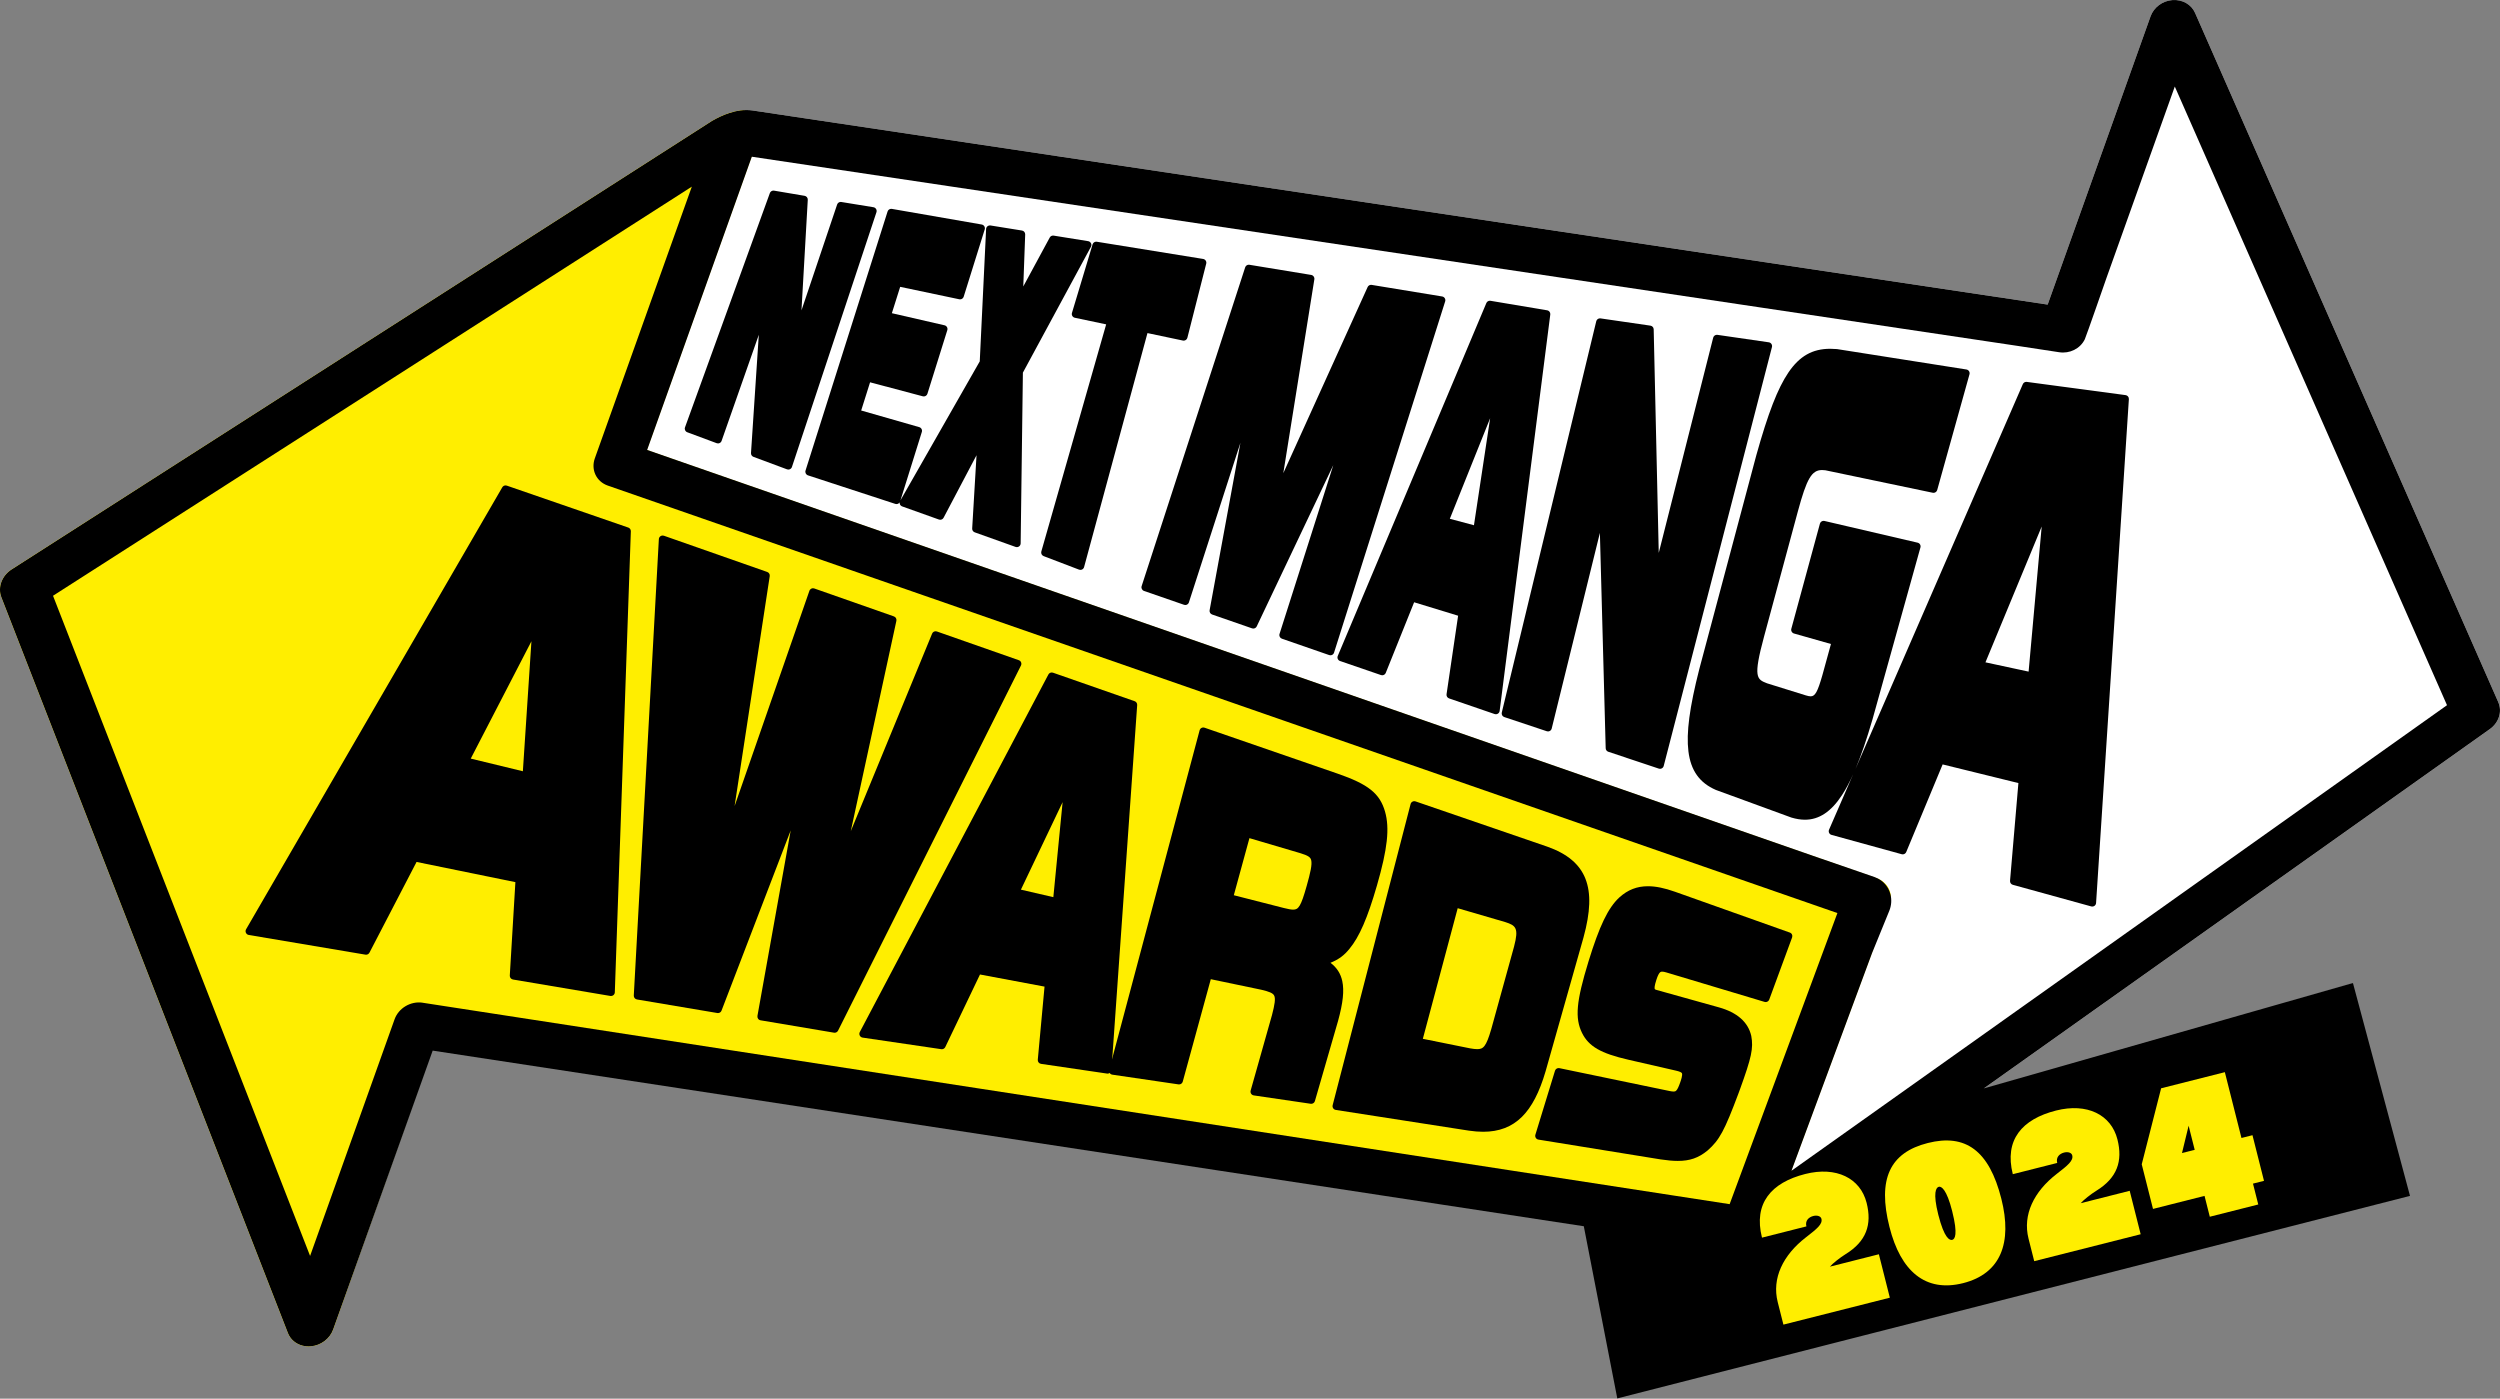 <svg width="681" height="381" viewBox="0 0 681 381" fill="none" xmlns="http://www.w3.org/2000/svg">
<rect x="0" y="0" width="681" height="381" fill="#808080" stroke="none"/>
<g clip-path="url(#clip0_1460_18144)">
<path d="M680.528 191.262L597.939 3.522C596.935 1.205 594.466 -0.188 591.749 0.021C589.056 0.23 586.686 2.011 585.807 4.468L557.783 82.967L204.925 30.083C200.61 29.493 196.339 31.564 193.962 32.939L3.165 155.121C0.502 156.837 -0.666 160 0.382 162.699L78.444 363.131C79.125 364.869 80.627 366.1 82.458 366.555C83.147 366.724 83.872 366.797 84.623 366.731C87.392 366.507 89.842 364.671 90.747 362.141L117.863 285.504L472.187 339.968C476.988 340.881 481.563 338.106 483.318 337.013L678.217 198.62C680.711 196.871 681.664 193.81 680.528 191.254" fill="white"/>
<path d="M479.922 338.881C480.585 338.218 481.131 337.437 481.464 336.539L514.771 246.571C515.895 243.484 514.36 240.251 511.24 239.177L176.278 122.56L206.606 37.608C207.5 35.1 206.676 32.428 204.555 30.925C203.932 30.488 203.236 30.195 202.504 30.012C199.167 30.246 196.075 31.727 194.134 32.835L3.165 155.119C0.502 156.835 -0.666 159.999 0.382 162.701L78.444 363.133C79.125 364.871 80.627 366.102 82.458 366.557C83.147 366.726 83.872 366.795 84.623 366.733C87.392 366.509 89.842 364.673 90.747 362.143L117.863 285.524L472.187 339.988C475.022 340.788 477.776 339.875 479.922 338.878" fill="#FFEE00"/>
<path d="M511.243 239.173L505.749 237.259L505.306 237.102L176.281 122.56L204.793 42.69L560.633 95.871C560.801 95.896 560.966 95.889 561.134 95.9L568.193 91.416L592.411 23.574L666.562 192.096L552.585 273.041L487.991 318.916L514.774 246.568C515.899 243.481 514.364 240.247 511.243 239.173Z" fill="white"/>
<path d="M680.528 191.262L597.939 3.522C596.935 1.205 594.466 -0.188 591.749 0.021C589.056 0.233 586.686 2.011 585.807 4.468L557.783 82.971L204.925 30.083C200.61 29.493 196.339 31.564 193.962 32.939L3.165 155.121C0.502 156.837 -0.666 160 0.382 162.702L78.444 363.134C79.125 364.872 80.627 366.104 82.458 366.559C83.147 366.727 83.872 366.797 84.623 366.735C87.392 366.511 89.846 364.674 90.747 362.145L117.863 286.189L431.427 334.029L440.547 380.926L656.485 325.758L640.94 267.774L540.385 296.487L678.21 198.62C680.704 196.867 681.656 193.81 680.521 191.254L680.528 191.262ZM115.149 273.141C111.885 272.639 108.574 274.601 107.483 277.658L84.469 342.12L14.443 162.284L188.453 50.841L162.029 124.86C160.923 127.962 162.451 131.184 165.553 132.27L500.507 248.718L471.154 328.013L115.149 273.149V273.141ZM552.586 273.042L487.992 318.917L509.943 259.624L514.646 248.098C515.789 245.297 515.078 242.012 512.738 240.095C512.386 239.805 512.001 239.556 511.599 239.34C511.558 239.318 511.522 239.299 511.481 239.281C511.207 239.142 510.925 239.013 510.628 238.911L496.006 233.862L496.013 233.873L176.281 122.562L204.793 42.691L549.355 94.186L560.907 95.945C563.746 96.393 566.629 95.018 567.896 92.433C568.233 91.748 573.856 75.565 573.856 75.565L592.415 23.572L666.565 192.094L552.589 273.039L552.586 273.042Z" fill="black"/>
<path d="M485.801 360.827L484.248 354.683C482.614 348.216 485.68 341.884 491.929 337.056C494.972 334.713 496.515 333.437 496.156 332.004C495.98 331.311 495.057 330.955 493.947 331.234C492.702 331.549 491.665 332.499 492.061 334.071L479.966 337.133C477.607 327.799 482.468 322.146 491.746 319.795C500.196 317.658 506.763 320.914 508.466 327.659C509.961 333.573 508.411 338.145 502.716 341.649C501.229 342.566 499.221 344.157 498.463 345.037L511.803 341.66L514.792 353.491L485.801 360.827Z" fill="#FFEE00"/>
<path d="M514.694 334.249C511.379 321.125 514.826 313.961 525.122 311.358C535.418 308.751 541.85 313.418 545.165 326.54C548.198 338.554 545.011 346.931 534.763 349.526C524.466 352.129 517.731 346.263 514.698 334.249H514.694ZM531.777 329.927C530.272 323.966 528.825 323.104 528.133 323.277C527.393 323.464 526.463 324.831 527.99 330.884C529.624 337.355 531.093 337.916 531.785 337.74C532.477 337.564 533.411 336.394 531.774 329.927H531.777Z" fill="#FFEE00"/>
<path d="M554.123 343.542L552.57 337.397C550.936 330.93 554.002 324.599 560.251 319.771C563.295 317.428 564.837 316.152 564.478 314.719C564.302 314.026 563.379 313.67 562.269 313.949C561.024 314.264 559.987 315.214 560.383 316.786L548.288 319.848C545.929 310.514 550.79 304.86 560.068 302.51C568.514 300.373 575.085 303.629 576.789 310.374C578.283 316.288 576.734 320.859 571.038 324.364C569.551 325.281 567.544 326.868 566.785 327.752L580.129 324.375L583.118 336.206L554.127 343.542H554.123Z" fill="#FFEE00"/>
<path d="M601.949 331.44L600.514 325.758L586.478 329.31L583.408 317.157L588.69 296.451L606.048 292.059L610.575 309.986L613.575 309.227L616.714 321.659L613.714 322.418L615.15 328.101L601.946 331.44H601.949ZM596.18 306.65L594.375 314.088L597.836 313.212L596.18 306.65Z" fill="#FFEE00"/>
<path d="M278.152 180.432C278.038 180.154 277.815 179.941 277.533 179.842L255.212 172.015C255.098 171.974 254.981 171.956 254.867 171.956C254.457 171.956 254.072 172.202 253.908 172.601L231.751 226.42L244.176 169.111C244.285 168.598 244 168.085 243.505 167.909L221.807 160.298C221.697 160.257 221.58 160.239 221.462 160.239C221.308 160.239 221.155 160.272 221.012 160.342C220.763 160.463 220.572 160.675 220.481 160.936L200.101 219.583L209.675 156.939C209.752 156.445 209.463 155.968 208.994 155.803L180.853 145.934C180.743 145.893 180.625 145.875 180.508 145.875C180.307 145.875 180.105 145.934 179.93 146.051C179.659 146.234 179.486 146.531 179.472 146.858L172.644 271.173C172.615 271.701 172.989 272.167 173.509 272.255L195.405 275.946C195.464 275.957 195.522 275.961 195.577 275.961C196.002 275.961 196.39 275.701 196.544 275.294L215.389 226.197L206.328 276.724C206.28 276.999 206.342 277.277 206.5 277.504C206.661 277.732 206.903 277.886 207.177 277.93L227.187 281.303C227.246 281.314 227.305 281.317 227.359 281.317C227.748 281.317 228.11 281.101 228.286 280.745L278.112 181.286C278.247 181.019 278.258 180.707 278.145 180.432H278.152Z" fill="black"/>
<path d="M309.077 191.007L286.839 183.242C286.726 183.202 286.612 183.184 286.499 183.184C286.122 183.184 285.766 183.389 285.579 183.737L234.208 281.132C234.051 281.429 234.047 281.788 234.201 282.089C234.355 282.39 234.644 282.599 234.978 282.646L256.405 285.799C256.456 285.806 256.508 285.81 256.555 285.81C256.951 285.81 257.317 285.583 257.493 285.22L266.95 265.452L284.532 268.752L282.693 288.67C282.642 289.22 283.03 289.715 283.576 289.795L301.568 292.442C301.619 292.45 301.67 292.453 301.718 292.453C301.952 292.453 302.183 292.373 302.37 292.222C302.593 292.043 302.736 291.775 302.754 291.485L309.769 192.059C309.802 191.59 309.516 191.161 309.077 191.003V191.007ZM286.935 244.386L278.096 242.341L289.455 218.503L286.931 244.386H286.935Z" fill="black"/>
<path d="M171.145 143.709L138.055 132.285C137.945 132.249 137.828 132.227 137.718 132.227C137.356 132.227 137.011 132.417 136.821 132.743L67.033 253.136C66.861 253.429 66.846 253.792 66.993 254.1C67.139 254.408 67.425 254.628 67.758 254.683L99.548 260.047C99.607 260.058 99.665 260.062 99.72 260.062C100.101 260.062 100.46 259.849 100.64 259.501L113.47 234.794L140.392 240.297L138.868 265.737C138.835 266.268 139.209 266.734 139.733 266.822L166.266 271.298C166.325 271.309 166.38 271.313 166.439 271.313C166.677 271.313 166.907 271.232 167.094 271.078C167.325 270.888 167.464 270.609 167.475 270.308L171.841 144.721C171.856 144.266 171.574 143.852 171.142 143.702L171.145 143.709ZM142.429 210.088L128.232 206.642L144.762 174.677L142.429 210.088Z" fill="black"/>
<path d="M377.285 221.088C375.868 216.143 372.725 213.628 364.363 210.739L328.116 198.223C328.006 198.186 327.892 198.164 327.779 198.164C327.61 198.164 327.442 198.204 327.292 198.285C327.039 198.421 326.852 198.655 326.775 198.934L302.143 291.442C302.066 291.728 302.117 292.032 302.278 292.281C302.439 292.531 302.703 292.696 302.996 292.74L321.032 295.387C321.083 295.394 321.134 295.398 321.182 295.398C321.643 295.398 322.057 295.09 322.182 294.631L329.823 266.732L343.58 269.606C345.708 270.098 346.679 270.519 347.038 271.109C347.536 271.934 347.217 273.701 346.496 276.48L340.675 297.08C340.595 297.37 340.643 297.678 340.804 297.927C340.965 298.177 341.229 298.349 341.525 298.389L357.034 300.666C357.085 300.673 357.136 300.677 357.184 300.677C357.638 300.677 358.052 300.376 358.18 299.925L364.499 278.057C365.839 273.17 366.191 269.848 365.638 267.267C365.194 265.2 364.158 263.576 362.425 262.267C364.784 261.28 366.147 260.239 367.597 258.45C370.282 255.217 372.52 250.062 375.073 241.23C377.959 231.24 378.578 225.594 377.282 221.085L377.285 221.088ZM355.931 241.355C354.356 246.939 353.704 247.782 352.276 247.782C351.701 247.782 350.939 247.65 349.73 247.342L336.09 243.859L340.346 228.311L354.012 232.344C356.451 233.062 356.975 233.55 357.166 234.298C357.466 235.482 356.964 237.692 355.931 241.355Z" fill="black"/>
<path d="M431.891 239.418C430.342 235.429 426.939 232.555 421.485 230.63L385.585 218.297C385.476 218.261 385.362 218.242 385.248 218.242C385.08 218.242 384.908 218.283 384.758 218.367C384.501 218.502 384.318 218.741 384.245 219.023L363.015 301.057C362.942 301.339 362.993 301.643 363.154 301.889C363.315 302.135 363.572 302.3 363.861 302.344L400.171 307.993C401.526 308.191 402.812 308.294 403.998 308.294C408.35 308.294 411.808 306.967 414.573 304.232C417.236 301.603 419.342 297.548 421.012 291.84L431.341 255.377C433.246 248.422 433.422 243.355 431.891 239.422V239.418ZM412.445 257.789L406.236 280.273C404.797 285.285 403.995 285.784 402.369 285.784C401.874 285.784 401.281 285.718 400.497 285.578L387.582 282.972L397.076 247.395L410.031 251.175C412.928 252.095 413.753 252.818 412.441 257.793L412.445 257.789Z" fill="black"/>
<path d="M488.148 254.572C488.031 254.319 487.818 254.128 487.554 254.033L456.267 242.913C453.42 241.901 451.014 241.41 448.912 241.41C445.901 241.41 443.425 242.378 441.113 244.457C438.04 247.302 435.681 252.211 432.685 261.974C429.37 272.789 428.964 277.32 430.945 281.368C432.758 285.037 436.055 286.944 443.531 288.66L456.549 291.647C457.475 291.86 458.014 292.091 458.149 292.333C458.409 292.802 457.863 294.357 457.684 294.866C456.82 297.334 456.417 297.334 455.864 297.334C455.593 297.334 455.241 297.29 454.794 297.194L424.784 290.965C424.715 290.951 424.642 290.944 424.572 290.944C424.125 290.944 423.715 291.233 423.579 291.677L418.239 309.098C418.151 309.384 418.191 309.696 418.349 309.953C418.506 310.209 418.77 310.381 419.063 310.429L452.388 315.826C454.219 316.101 455.735 316.233 457.032 316.233C460.318 316.233 462.651 315.422 465.094 313.435C465.105 313.428 465.112 313.421 465.123 313.41C468.379 310.554 469.724 308.072 473.577 297.796L473.936 296.82C477.134 288.003 477.657 285.543 477.049 282.2C477.049 282.185 477.042 282.167 477.038 282.152C476.174 278.402 473.207 275.795 468.222 274.402L451.23 269.658C451.084 269.618 450.824 269.53 450.765 269.42C450.673 269.247 450.611 268.686 451.215 266.846C451.926 264.687 452.395 264.676 452.772 264.676H452.776C453.058 264.676 453.424 264.745 453.897 264.888L480.672 272.917C480.771 272.946 480.87 272.961 480.969 272.961C481.393 272.961 481.789 272.697 481.943 272.279L488.166 255.367C488.261 255.107 488.25 254.817 488.133 254.568L488.148 254.572Z" fill="black"/>
<path d="M540.842 180.413L556.156 143.418L552.592 182.943L540.842 180.413Z" fill="white"/>
<path d="M238.648 56.937C238.49 56.677 238.226 56.497 237.926 56.449L229.183 55.023C229.128 55.012 229.069 55.008 229.014 55.008C228.575 55.008 228.176 55.287 228.033 55.716L218.323 84.547L220.037 54.426C220.066 53.898 219.696 53.428 219.172 53.34L210.854 51.933C210.796 51.922 210.737 51.918 210.682 51.918C210.25 51.918 209.858 52.186 209.708 52.603L186.592 116.417C186.397 116.952 186.672 117.546 187.207 117.744L195.221 120.724C195.338 120.768 195.459 120.79 195.584 120.79C195.734 120.79 195.884 120.757 196.023 120.691C196.276 120.574 196.47 120.358 196.562 120.094L206.7 91.197L204.572 123.408C204.543 123.866 204.818 124.291 205.246 124.449L214.378 127.844C214.495 127.888 214.616 127.91 214.74 127.91C214.894 127.91 215.048 127.877 215.191 127.807C215.444 127.686 215.638 127.466 215.726 127.199L238.747 57.802C238.842 57.513 238.805 57.197 238.648 56.937Z" fill="black"/>
<path d="M297.184 66.261C297.034 65.96 296.748 65.748 296.418 65.693L287.02 64.182C286.965 64.175 286.91 64.168 286.855 64.168C286.478 64.168 286.126 64.373 285.943 64.714L278.742 78.033L279.262 63.86C279.28 63.336 278.906 62.877 278.39 62.797L269.815 61.418C269.76 61.411 269.705 61.403 269.651 61.403C269.412 61.403 269.182 61.484 268.995 61.634C268.764 61.821 268.625 62.096 268.614 62.393L266.885 98.439L245.289 136.285L251.109 117.66C251.194 117.393 251.164 117.103 251.032 116.858C250.901 116.612 250.673 116.429 250.402 116.352L234.586 111.82L237.007 104.14L251.373 107.953C251.461 107.975 251.552 107.989 251.64 107.989C252.084 107.989 252.494 107.703 252.629 107.26L258.047 89.933C258.135 89.658 258.102 89.358 257.955 89.105C257.812 88.852 257.571 88.672 257.288 88.61L242.945 85.314L245.208 78.136L261.307 81.523C261.38 81.538 261.449 81.545 261.523 81.545C261.97 81.545 262.376 81.256 262.512 80.816L268.237 62.492C268.325 62.206 268.288 61.895 268.13 61.642C267.973 61.385 267.717 61.209 267.424 61.158L242.945 56.901C242.886 56.89 242.824 56.887 242.765 56.887C242.319 56.887 241.916 57.173 241.776 57.613L219.426 128.186C219.254 128.729 219.55 129.312 220.092 129.487L243.879 137.26C243.985 137.293 244.091 137.311 244.201 137.311C244.366 137.311 244.527 137.271 244.677 137.194C244.839 137.109 244.967 136.985 245.066 136.838C245.047 136.999 245.062 137.168 245.121 137.326C245.227 137.615 245.458 137.839 245.747 137.945L255.765 141.523C255.878 141.564 255.999 141.586 256.113 141.586C256.49 141.586 256.849 141.38 257.032 141.032L266.006 124.003L264.823 143.965C264.797 144.427 265.076 144.849 265.512 145.006L276.639 148.98C276.753 149.021 276.87 149.043 276.987 149.043C277.196 149.043 277.405 148.98 277.581 148.856C277.855 148.665 278.02 148.35 278.027 148.016L278.635 101.504L297.177 67.214C297.338 66.917 297.345 66.562 297.195 66.261H297.184Z" fill="black"/>
<path d="M328.431 70.99C328.27 70.745 328.017 70.58 327.728 70.536L298.773 65.851C298.718 65.843 298.663 65.836 298.608 65.836C298.158 65.836 297.748 66.129 297.616 66.576L292.001 85.241C291.916 85.519 291.953 85.82 292.103 86.069C292.25 86.319 292.499 86.495 292.781 86.557L301.319 88.357L283.657 150.227C283.51 150.744 283.781 151.29 284.283 151.485L293.931 155.169C294.052 155.213 294.176 155.239 294.301 155.239C294.462 155.239 294.623 155.202 294.774 155.125C295.034 154.993 295.228 154.755 295.305 154.472L312.568 90.733L322.223 92.767C322.296 92.782 322.366 92.79 322.439 92.79C322.904 92.79 323.325 92.474 323.442 92.005L328.574 71.815C328.647 71.533 328.596 71.233 328.435 70.99H328.431Z" fill="black"/>
<path d="M393.56 81.238C393.402 80.981 393.142 80.805 392.842 80.758L373.652 77.605C373.597 77.594 373.539 77.59 373.484 77.59C373.081 77.59 372.707 77.825 372.539 78.199L349.573 128.891L358.03 76.084C358.122 75.519 357.737 74.987 357.173 74.892L340.339 72.124C340.284 72.113 340.225 72.109 340.17 72.109C339.727 72.109 339.324 72.395 339.185 72.828L310.981 159.668C310.805 160.207 311.095 160.786 311.629 160.97L322.534 164.746C322.644 164.782 322.757 164.804 322.874 164.804C323.032 164.804 323.193 164.768 323.336 164.694C323.585 164.57 323.775 164.35 323.86 164.082L337.892 120.616L329.5 166.223C329.409 166.729 329.698 167.224 330.182 167.393L341.057 171.161C341.17 171.202 341.284 171.22 341.397 171.22C341.789 171.22 342.159 170.996 342.335 170.626L363.202 126.673L348.543 172.683C348.371 173.222 348.661 173.797 349.192 173.981L362.067 178.442C362.176 178.479 362.29 178.501 362.407 178.501C362.568 178.501 362.726 178.464 362.872 178.391C363.121 178.266 363.312 178.043 363.396 177.775L393.666 82.092C393.757 81.806 393.717 81.491 393.56 81.234V81.238Z" fill="black"/>
<path d="M482.544 93.699C482.38 93.454 482.119 93.288 481.83 93.245L467.827 91.213C467.776 91.206 467.728 91.202 467.677 91.202C467.208 91.202 466.791 91.521 466.67 91.987L451.843 150.609L450.465 89.71C450.454 89.204 450.077 88.779 449.575 88.706L435.975 86.73C435.924 86.722 435.876 86.719 435.825 86.719C435.353 86.719 434.931 87.041 434.818 87.514L409.086 194.1C408.958 194.625 409.255 195.16 409.768 195.328L421.346 199.189C421.452 199.226 421.562 199.244 421.676 199.244C421.848 199.244 422.02 199.2 422.177 199.116C422.43 198.976 422.613 198.734 422.683 198.456L435.81 145.161L437.389 203.823C437.4 204.259 437.686 204.644 438.1 204.78L451.861 209.37C451.967 209.406 452.077 209.425 452.191 209.425C452.363 209.425 452.531 209.381 452.685 209.3C452.938 209.161 453.121 208.926 453.194 208.648L482.68 94.539C482.753 94.253 482.702 93.948 482.541 93.703L482.544 93.699Z" fill="black"/>
<path d="M421.441 84.528L406.009 81.936C405.951 81.925 405.896 81.922 405.837 81.922C405.427 81.922 405.046 82.168 404.881 82.556L364.407 178.675C364.294 178.939 364.297 179.24 364.414 179.504C364.532 179.768 364.755 179.969 365.026 180.061L376.183 183.889C376.293 183.925 376.407 183.944 376.52 183.944C376.934 183.944 377.322 183.694 377.483 183.291L385.208 164.058L397.189 167.721L394.039 189.116C393.966 189.611 394.256 190.088 394.732 190.249L407.138 194.506C407.248 194.542 407.361 194.561 407.475 194.561C407.665 194.561 407.856 194.506 408.024 194.403C408.288 194.238 408.467 193.963 408.504 193.651L422.298 85.676C422.368 85.122 421.99 84.613 421.441 84.517V84.528ZM401.508 143.077L394.933 141.321L405.914 113.927L401.504 143.077H401.508Z" fill="black"/>
<path d="M579.019 107.63L552.108 104.03C552.061 104.023 552.017 104.019 551.969 104.019C551.559 104.019 551.185 104.261 551.017 104.642L505.418 209.498C506.953 205.865 508.48 201.403 510.074 195.933L523.128 149.12C523.205 148.849 523.165 148.556 523.022 148.31C522.879 148.064 522.641 147.892 522.363 147.826L496.983 141.909C496.902 141.891 496.825 141.883 496.745 141.883C496.287 141.883 495.869 142.187 495.745 142.649L487.954 171.289C487.804 171.839 488.126 172.408 488.672 172.562L498.752 175.425L496.411 183.938C495.122 188.44 494.441 189.679 493.236 189.679C492.888 189.679 492.47 189.598 491.881 189.415L481.346 186.134C478.544 185.037 477.5 184.605 480.533 173.386L489.738 139.302C492.155 130.353 493.511 128.04 496.335 128.04C496.609 128.04 496.902 128.062 497.225 128.102L526.48 134.225C526.553 134.239 526.622 134.247 526.692 134.247C527.15 134.247 527.564 133.942 527.692 133.488L536.49 101.951C536.571 101.666 536.523 101.361 536.362 101.112C536.201 100.863 535.944 100.694 535.651 100.646L500.437 95.096C500.415 95.092 500.389 95.088 500.364 95.088C499.737 95.034 499.129 95.008 498.551 95.008C493.705 95.008 490.192 97.002 487.163 101.471C484.244 105.779 481.628 112.525 478.416 124.022L462.893 182.248C460.219 192.725 459.307 199.636 459.926 204.666C460.571 209.894 462.944 213.234 467.391 215.173C467.409 215.181 467.431 215.188 467.449 215.195L487.947 222.692C487.965 222.7 487.987 222.707 488.005 222.711C489.313 223.099 490.514 223.29 491.679 223.29C495.514 223.29 498.807 221.101 501.748 216.603C502.799 214.994 503.825 213.072 504.847 210.796L498.232 226.01C498.111 226.285 498.118 226.601 498.247 226.872C498.375 227.143 498.616 227.345 498.91 227.425L518.026 232.69C518.117 232.716 518.209 232.727 518.301 232.727C518.711 232.727 519.095 232.481 519.26 232.085L529.175 208.226L549.812 213.307L547.534 239.931C547.49 240.429 547.808 240.888 548.292 241.023L569.664 246.911C569.756 246.937 569.847 246.948 569.939 246.948C570.152 246.948 570.364 246.882 570.54 246.753C570.793 246.574 570.954 246.288 570.972 245.976L579.906 108.723C579.942 108.177 579.547 107.696 579.008 107.627L579.019 107.63ZM552.592 182.948L540.838 180.418L556.156 143.423L552.592 182.948Z" fill="black"/>
</g>
<defs>
<clipPath id="clip0_1460_18144">
<rect width="681" height="380.931" fill="white"/>
</clipPath>
</defs>
</svg>
